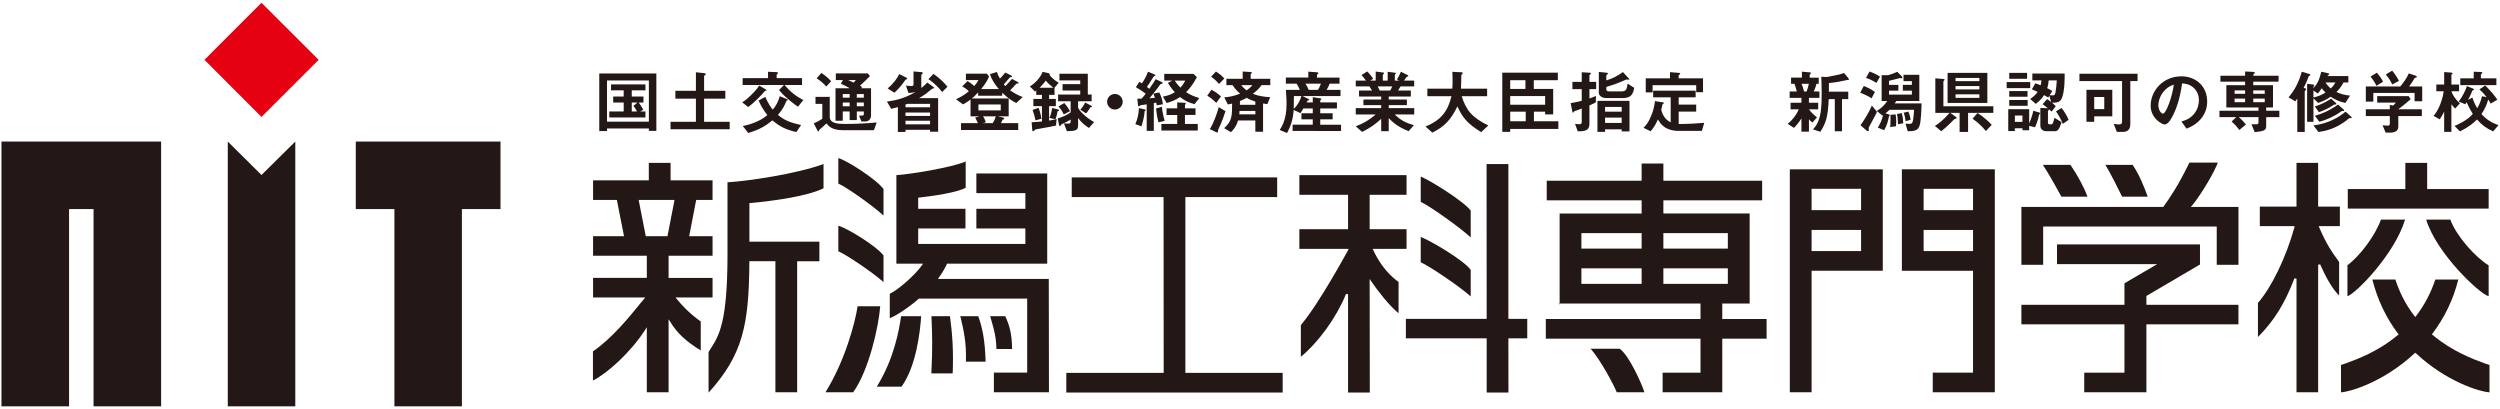 <?xml version="1.0" encoding="utf-8"?>
<!-- Generator: Adobe Illustrator 26.3.1, SVG Export Plug-In . SVG Version: 6.00 Build 0)  -->
<svg version="1.1" xmlns="http://www.w3.org/2000/svg" xmlns:xlink="http://www.w3.org/1999/xlink" x="0px" y="0px"
	 viewBox="0 0 220 36" style="enable-background:new 0 0 220 36;" xml:space="preserve">
<style type="text/css">
	.st0{fill:#231815;}
	.st1{fill:#E50012;}
</style>
<path class="st0" d="M66.038,21.265h-0.09V21.18v-3.212v-0.097h0.078c2.141-0.206,4.984-0.592,6.445-1.299v-2.136
	c-2.411,0.877-6.684,1.504-8.452,1.606v6.407c0,5.899-0.757,7.092-1.432,8.159c-0.077,0.121-0.165,0.242-0.232,0.375v3.571
	c3.003-3.32,3.554-5.934,3.589-11.478v-0.088h0.087h2.115h0.089v0.088V34.52h1.915V23.077v-0.088h0.087h1.869v-1.724H66.038z"/>
<path class="st0" d="M62.338,30.998c0,0,0.002-0.009,0.018-0.014v-0.031L62.338,30.998z"/>
<polygon class="st0" points="104.396,32.811 104.313,32.811 104.313,32.726 104.313,17.424 104.313,17.342 104.396,17.342 
	112.391,17.342 112.391,15.61 94.313,15.61 94.313,17.342 102.313,17.342 102.395,17.342 102.395,17.424 102.404,32.726 
	102.404,32.811 102.319,32.811 93.835,32.811 93.835,34.542 112.875,34.542 112.875,32.811 "/>
<polygon class="st0" points="132.821,28.061 132.738,28.061 132.738,27.97 132.738,14.44 130.819,14.44 130.827,27.97 
	130.827,28.061 130.744,28.061 123.717,28.061 123.717,29.775 130.744,29.775 130.827,29.775 130.827,29.871 130.827,34.542 
	132.743,34.542 132.738,29.871 132.738,29.775 132.821,29.775 134.399,29.775 134.399,28.061 "/>
<path class="st0" d="M75.47,26.95c-0.224,1.474-1.113,4.809-2.83,7.571h2.44c1.384-1.928,2.25-5.808,2.379-7.571H75.47z"/>
<path class="st0" d="M75.049,34.555l0.076-0.034H75.08C75.075,34.535,75.062,34.542,75.049,34.555z"/>
<path class="st0" d="M79.299,27.828c-0.191,1.241-0.606,3.718-2.14,6.196h2.177c1.306-1.815,1.639-4.871,1.726-6.196H79.299z"/>
<path class="st0" d="M83.598,27.828h-1.63c0.073,1.692,0.103,2.781-0.009,5.033h1.878C83.917,30.768,83.799,29.325,83.598,27.828z"
	/>
<path class="st0" d="M84.497,27.828l0.04,0.107c0.241,1.059,0.523,2.148,0.464,3.893h1.734c-0.058-1.963-0.293-3.008-0.648-4H84.497
	z"/>
<path class="st0" d="M87.683,30.712h1.384c-0.022-1.371-0.238-2.091-0.602-2.884h-1.329c0.034,0.144,0.076,0.29,0.128,0.45
	C87.461,28.945,87.672,29.693,87.683,30.712z"/>
<path class="st0" d="M77.749,18.968v-2.332c-0.653-0.891-3.307-2.56-3.976-2.725v2.245C74.49,16.461,76.813,18.109,77.749,18.968z"
	/>
<path class="st0" d="M77.749,24.827v-2.344c-0.637-0.858-3.294-2.461-3.976-2.615v2.243C74.49,22.417,76.813,23.981,77.749,24.827z"
	/>
<path class="st0" d="M129.422,20.892v-2.363c-0.623-0.83-3.657-2.714-4.398-2.989v2.229
	C125.757,18.081,128.451,19.997,129.422,20.892z"/>
<path class="st0" d="M129.422,26.087v-2.345c-0.652-0.877-3.576-2.585-4.398-2.889v2.225
	C125.754,23.393,128.451,25.209,129.422,26.087z"/>
<path class="st0" d="M142.538,30.691h-2.56c0.855,0.963,2.038,3.169,2.295,3.829h2.438C144.463,33.75,143.383,31.308,142.538,30.691
	z"/>
<path class="st0" d="M183.695,17.304c-0.297-0.815-0.817-1.798-1.494-2.793h-2.423c0.396,0.576,1.439,2.43,1.626,2.793H183.695z"/>
<path class="st0" d="M188.999,17.304c-0.348-0.956-0.746-1.934-1.323-2.793h-2.401c0.372,0.576,1.297,2.43,1.47,2.793H188.999z"/>
<path class="st0" d="M59.567,26.327l-0.115-0.149h0.188h3.066v-1.723h-3.781h-0.089v-0.092v-1.761v-0.095h0.089h3.781v-1.722h-1.954
	H60.64l0.028-0.103l0.583-3.016l0.021-0.072h0.065h1.368v-1.726h-3.598h-0.096v-0.091v-1.443h-1.916v1.443v0.091h-0.078h-4.827
	v1.726h2.022h0.073l0.013,0.072l0.596,3.016l0.021,0.103H54.81h-2.62v1.722h4.65h0.08v0.095v1.761v0.092h-0.08h-4.65v1.723h4.403
	h0.183l-0.113,0.149l-0.246,0.29c-1.028,1.265-2.571,3.175-4.237,4.301v2.571c1.277-0.648,3.282-2.446,4.58-4.437l0.16-0.262v0.314
	v5.418h1.916v-6.119v-0.307l0.171,0.26c0.56,0.937,1.37,1.697,2.659,2.482v-2.545C60.555,27.488,60.003,26.848,59.567,26.327z
	 M58.751,20.721l-0.022,0.064h-0.068h-1.765h-0.068l-0.012-0.064l-0.593-3.02l-0.02-0.107h0.106h2.937h0.106l-0.014,0.107
	L58.751,20.721z"/>
<path class="st0" d="M120.858,22.039l-0.061-0.138h0.135h2.844v-1.729h-3.143h-0.103v-0.087v-2.858v-0.084h0.096h3.15v-1.732h-9.432
	v1.732h4.187h0.098v0.084v2.858v0.087h-0.098h-4.187v1.729h4.187h0.147l-0.06,0.138c-0.027,0.036-2.49,4.615-4.144,6.57v2.791
	c1.586-1.322,3.137-3.466,3.98-5.539l0.175,0.031v8.649h1.914l-0.013-9.696V24.55l0.168,0.243c0.504,0.751,1.557,2.115,2.376,2.772
	v-2.749C121.888,23.952,121.263,22.877,120.858,22.039z"/>
<path class="st0" d="M167.365,14.899v8.928h6.18h0.082v0.087v8.784v0.094h-0.082h-3.463v1.729h5.462V14.899H167.365z
	 M173.628,20.321v1.691v0.082h-0.082h-4.168h-0.099v-0.082v-1.691v-0.085h0.099h4.168h0.082V20.321z M173.628,18.407v0.087h-0.082
	h-4.168h-0.099v-0.087v-1.686v-0.104h0.099h4.168h0.082v0.104V18.407z"/>
<polygon class="st0" points="219.001,18.356 219.001,16.636 213.677,16.636 213.591,16.636 213.591,16.548 213.591,14.334 
	211.67,14.334 211.67,16.548 211.67,16.636 211.583,16.636 206.604,16.636 206.604,18.356 "/>
<path class="st0" d="M157.504,14.899V34.52h1.916V23.914v-0.087h0.093c0,0,5.412,0,6.171,0v-8.928
	C164.848,14.899,158.332,14.899,157.504,14.899z M163.775,20.321v1.691v0.082h-0.096h-4.166h-0.093v-0.082v-1.691v-0.085h0.093
	h4.166h0.096V20.321z M163.775,18.407v0.087h-0.096h-4.166h-0.093v-0.087v-1.686v-0.104h0.093h4.166h0.096v0.104V18.407z"/>
<path class="st0" d="M192.985,18.212h-0.194l0.125-0.141c0.858-1.058,1.946-2.93,2.254-3.764h-2.501
	c-0.992,2.039-1.741,3.134-2.28,3.872l-0.027,0.033h-0.045h-12.434V23.3h1.916v-3.272v-0.09h0.094h15.088h0.091v0.09V23.3h1.913
	v-5.088H192.985z"/>
<path class="st0" d="M151.639,28.072h-0.079v-0.089v-1.181v-0.091h0.079h2.331v-7.923h-7.498h-0.095v-0.09v-0.983v-0.084h0.095
	h8.597v-1.725h-8.597h-0.095v-0.092V14.39h-1.914v1.425v0.092h-0.082h-8.269v1.725h8.269h0.082v0.084v0.983v0.09h-0.082h-7.134
	v7.923h12.304h0.094v0.091v1.181v0.089h-0.094h-13.519v1.732h13.519h0.094v0.085v2.808v0.094h-0.094h-3.24v1.729h5.249V29.89v-0.085
	h0.079h3.822v-1.732H151.639z M144.463,23.709v1.183v0.089h-0.082h-5.127h-0.091v-0.089v-1.183v-0.093h0.091h5.127h0.082V23.709z
	 M144.463,20.6v1.187v0.091h-0.082h-5.127h-0.091v-0.091V20.6v-0.084h0.091h5.127h0.082V20.6z M146.377,21.787V20.6v-0.084h0.095
	h5.493h0.085V20.6v1.187v0.091h-0.085h-5.493h-0.095V21.787z M146.472,24.981h-0.095v-0.089v-1.183v-0.093h0.095h5.493h0.085v0.093
	v1.183v0.089h-0.085H146.472z"/>
<polygon class="st0" points="137.247,26.802 137.247,26.711 137.159,26.711 "/>
<path class="st0" d="M82.711,24.545h-0.172l0.099-0.149c0.282-0.387,0.507-0.773,0.684-1.155l0.017-0.039h0.064h8.752v-7.936H85.92
	v1.727h4.233h0.079v0.095v1.189v0.096h-0.079H85.92v1.733h4.233h0.079v0.084v1.192v0.083h-0.079h-9.267h-0.085v-0.083V20.19v-0.084
	h0.085h4.075v-1.733h-4.075h-0.085v-0.096v-0.8v-0.085l0.071-0.006c1.2-0.13,3.305-0.431,4.109-0.862V14.21
	c-1.223,0.537-4.966,1.138-6.099,1.202v7.79h2.179h0.167l-0.091,0.134c-0.676,0.969-2.27,2.286-2.837,2.51v2.156
	c0.461-0.174,1.525-0.823,2.555-1.715l0.028-0.008h0.038h9.389h0.083v0.079v6.339v0.094H90.31h-2.848v1.729h4.846l-0.015-9.975
	H82.711z"/>
<polygon class="st0" points="188.972,26.824 188.883,26.824 188.883,26.73 188.883,26.104 188.883,26.047 188.916,26.025 
	193.598,23.275 193.598,21.507 181.017,21.507 181.017,23.242 189.51,23.242 189.837,23.242 189.551,23.408 186.951,24.932 
	186.951,26.73 186.951,26.824 186.875,26.824 177.882,26.824 177.882,28.544 186.875,28.544 186.951,28.544 186.951,28.634 
	186.951,32.698 186.951,32.792 186.875,32.792 183.413,32.792 183.413,34.52 188.883,34.52 188.883,28.634 188.883,28.544 
	188.972,28.544 196.983,28.544 196.983,26.824 "/>
<path class="st0" d="M211.645,19.327h-2.121c-0.495,1.373-1.82,3.18-2.95,4.012v2.73C207.341,25.824,210.738,22.344,211.645,19.327z
	"/>
<path class="st0" d="M218.663,31.98c-0.997-0.367-2.852-1.041-4.59-2.502l-0.068-0.054l0.051-0.067
	c1.075-1.423,1.838-3.011,2.274-4.759h-2.023c-0.393,1.184-0.966,2.268-1.69,3.206l-0.074,0.097l-0.071-0.097
	c-0.737-0.938-1.294-2.023-1.681-3.206h-2.024c0.44,1.748,1.19,3.336,2.254,4.759l0.067,0.067l-0.071,0.054
	c-1.734,1.46-3.597,2.134-4.602,2.502c-0.161,0.052-0.287,0.094-0.407,0.14v2.405c0.861-0.055,3.785-0.93,6.476-3.434l0.057-0.05
	l0.065,0.05c2.681,2.504,5.6,3.379,6.469,3.434V32.12C218.968,32.074,218.827,32.032,218.663,31.98z"/>
<path class="st0" d="M215.629,19.327h-2.126c0.902,2.949,4.663,6.516,5.498,6.742v-2.716C217.829,22.64,216.15,20.76,215.629,19.327
	z"/>
<path class="st0" d="M205.695,22.841c-0.462-0.63-0.937-1.285-1.597-2.813l-0.043-0.128h0.121h1.732v-1.721h-1.815h-0.097v-0.09
	v-3.755h-1.904v3.755v0.09h-0.092h-3.135v1.721h2.941h0.116l-0.019,0.124c-0.727,2.635-2.02,5.283-3.204,6.631v3.002
	c1.427-1.433,2.362-2.945,3.21-5.162l0.184,0.029v9.997h1.904V23.295l0.176-0.032c0.427,0.989,1.075,2.191,1.67,2.739v-2.947
	L205.695,22.841z"/>
<path class="st0" d="M57.1,11.518v-0.214h-3.684v0.232h-0.68V6.464h5.023v5.054H57.1z M57.1,7.082h-3.684v3.622H57.1V7.082z
	 M53.617,10.337V9.811h1.268V9.022h-0.924V8.495h0.924V7.951h-1.113V7.425h3.027v0.526h-1.205v0.544h1.029v0.526h-0.416
	c0.121,0.165,0.281,0.392,0.396,0.643l-0.275,0.146h0.471v0.526H53.617z M55.594,9.022v0.789h0.465
	c-0.092-0.189-0.195-0.343-0.318-0.495l0.355-0.294H55.594z"/>
<path class="st0" d="M59.006,11.377v-0.66h2.234V8.685h-1.807V7.993h1.807V6.359l0.715,0.08c0.092,0.012,0.152,0.036,0.152,0.098
	c0,0.024-0.006,0.043-0.066,0.08c-0.049,0.03-0.08,0.049-0.08,0.073v1.303h1.867v0.691h-1.867v2.032h2.252v0.66H59.006z"/>
<path class="st0" d="M67.367,7.987c-0.031,0-0.037,0-0.049,0.013c-0.355,0.428-0.979,1.059-1.475,1.419l-0.527-0.41
	c0.203-0.134,0.338-0.22,0.723-0.587c0.514-0.496,0.625-0.667,0.766-0.894l0.562,0.331c0.066,0.036,0.092,0.066,0.092,0.085
	C67.459,7.987,67.416,7.987,67.367,7.987z M70.23,9.389c-0.178-0.11-0.293-0.178-0.686-0.508c-0.631-0.526-0.777-0.704-0.984-0.961
	l0.428-0.44h-3.635V6.874h2.234V6.317l0.74,0.03c0.037,0,0.141,0.012,0.141,0.079c0,0.031-0.043,0.062-0.055,0.074
	C68.4,6.507,68.346,6.55,68.346,6.586v0.288h2.234V7.48h-1.537c0.479,0.581,0.998,0.985,1.646,1.321L70.23,9.389z M70.078,11.622
	c-0.998-0.232-1.5-0.521-2.105-1.028c-0.643,0.521-1.193,0.832-2.129,1.107l-0.479-0.611c0.338-0.073,0.705-0.147,1.268-0.404
	c0.525-0.238,0.697-0.397,0.893-0.562c-0.342-0.435-0.537-0.759-0.77-1.279l0.586-0.318c0.301,0.655,0.502,0.925,0.656,1.12
	c0.359-0.397,0.525-0.838,0.623-1.181l0.611,0.251c0.057,0.024,0.105,0.049,0.105,0.079s-0.025,0.037-0.057,0.037
	c-0.055,0.012-0.061,0.012-0.092,0.092c-0.127,0.306-0.268,0.648-0.727,1.187c0.525,0.429,0.979,0.661,2.037,0.888L70.078,11.622z"
	/>
<path class="st0" d="M76.904,11.457h-2.73c-0.953,0-1.254-0.355-1.449-0.6c-0.201,0.214-0.33,0.317-0.617,0.557
	c-0.037,0.079-0.062,0.159-0.092,0.159c-0.037,0-0.057-0.043-0.074-0.073l-0.33-0.643c0.232-0.099,0.531-0.257,0.752-0.404V9.138
	h-0.6V8.525h1.254v1.769c0,0.612,0.875,0.612,1.365,0.612c0.924,0,1.848-0.043,2.766-0.129L76.904,11.457z M72.713,7.614
	c-0.166-0.184-0.453-0.478-0.846-0.722l0.41-0.472c0.318,0.202,0.582,0.416,0.863,0.729L72.713,7.614z M76.133,10.691h-0.324
	l-0.215-0.52c0.379,0.006,0.422,0.006,0.422-0.146V9.811h-0.617v0.753h-0.631V9.811h-0.605v0.814h-0.637V7.768h1.256
	c-0.258-0.147-0.516-0.282-0.783-0.404l0.176-0.318h-0.623V6.458h2.814l0.189,0.238c-0.141,0.146-0.398,0.41-0.881,0.851
	c0.031,0.012,0.166,0.086,0.195,0.104l-0.086,0.117h0.869v2.41C76.652,10.429,76.475,10.691,76.133,10.691z M74.768,8.275h-0.605
	v0.317h0.605V8.275z M74.768,9.022h-0.605v0.33h0.605V9.022z M74.633,7.045c0.08,0.031,0.416,0.189,0.49,0.221
	c0.098-0.098,0.158-0.178,0.189-0.221H74.633z M76.016,8.275h-0.617v0.317h0.617V8.275z M76.016,9.022h-0.617v0.33h0.617V9.022z"/>
<path class="st0" d="M81.846,11.592V11.42h-2.16v0.189h-0.674V9.426c-0.146,0.042-0.305,0.085-0.588,0.152l-0.373-0.636
	C79,8.808,79.674,8.606,80.555,8.104c-0.209,0.049-0.41,0.073-0.613,0.08l-0.219-0.655c0.164,0.024,0.336,0.043,0.508,0.043
	c0.146,0,0.158-0.104,0.158-0.159V6.286l0.703,0.062c0.068,0.006,0.117,0.03,0.117,0.079c0,0.043-0.037,0.067-0.061,0.086
	c-0.043,0.03-0.074,0.049-0.074,0.092v1.145c0.287-0.227,0.422-0.373,0.525-0.49l0.551,0.398c0.025,0.019,0.049,0.049,0.049,0.079
	c0,0.037-0.049,0.043-0.066,0.049c-0.086,0.013-0.092,0.013-0.158,0.067c-0.338,0.281-0.551,0.465-1.096,0.783h1.676v2.956H81.846z
	 M79.783,6.978c-0.08,0.019-0.092,0.019-0.129,0.08c-0.361,0.538-0.709,0.881-0.947,1.102l-0.594-0.38
	c0.557-0.465,0.838-0.905,1.027-1.261l0.617,0.312c0.025,0.012,0.08,0.049,0.08,0.086C79.838,6.959,79.801,6.978,79.783,6.978z
	 M81.846,9.138h-2.02c-0.031,0.019-0.123,0.049-0.141,0.062v0.238h2.16V9.138z M81.846,9.902h-2.16v0.3h2.16V9.902z M81.846,10.625
	h-2.16v0.317h2.16V10.625z M82.91,8.098c-0.258-0.33-0.686-0.802-1.211-1.132l0.445-0.465c0.471,0.324,0.869,0.691,1.236,1.132
	L82.91,8.098z"/>
<path class="st0" d="M89.43,9.065c-0.238-0.116-0.637-0.33-1.236-0.905v0.263h-2.117V8.134c-0.275,0.294-0.379,0.386-0.557,0.533
	h3.244v1.572h-0.955l0.471,0.11c0.031,0.006,0.092,0.018,0.092,0.085c0,0.062-0.066,0.074-0.141,0.092
	c-0.049,0.11-0.092,0.208-0.146,0.312h1.518v0.6h-5.035v-0.6h1.486c-0.104-0.245-0.184-0.386-0.238-0.489l0.367-0.11h-0.777v-1.48
	c-0.117,0.092-0.301,0.232-0.654,0.428l-0.625-0.452c0.342-0.159,0.717-0.361,1.133-0.704c-0.209-0.202-0.375-0.313-0.582-0.435
	l0.465-0.465c0.25,0.146,0.416,0.281,0.588,0.44c0.189-0.214,0.27-0.33,0.373-0.526H85V6.482h1.836l0.201,0.244
	c-0.098,0.239-0.244,0.563-0.697,1.114H87.9c-0.342-0.404-0.611-0.79-0.789-1.31l0.617-0.196c0.068,0.202,0.129,0.35,0.264,0.582
	c0.141-0.135,0.244-0.245,0.471-0.532l0.479,0.238c0.049,0.024,0.121,0.067,0.121,0.116c0,0.036-0.023,0.043-0.049,0.043
	c-0.018,0.006-0.123,0.019-0.141,0.024c-0.08,0.092-0.453,0.526-0.539,0.624c0.049,0.062,0.08,0.098,0.129,0.146
	c0.152-0.141,0.312-0.293,0.588-0.63l0.465,0.245c0.104,0.055,0.129,0.079,0.129,0.109c0,0.049-0.049,0.049-0.08,0.049
	c-0.104,0.007-0.115,0.007-0.172,0.067c-0.158,0.184-0.33,0.361-0.502,0.533C89.357,8.269,89.668,8.416,90,8.538L89.43,9.065z
	 M88.066,9.192h-1.965v0.521h1.965V9.192z M86.512,10.239c0.08,0.116,0.158,0.263,0.244,0.526l-0.293,0.073h0.898
	c0.117-0.184,0.189-0.343,0.275-0.6H86.512z"/>
<path class="st0" d="M92.799,7.718v0.631H92.32v0.36h0.594V9.34H92.32v1.272c0.422-0.067,0.551-0.104,0.662-0.135l-0.051,0.569
	c-0.201,0.049-0.514,0.116-1.363,0.263c-0.061,0.013-0.436,0.074-0.459,0.086c-0.037,0.013-0.152,0.165-0.195,0.165
	c-0.068,0-0.074-0.11-0.08-0.165l-0.049-0.637c0.299-0.012,0.611-0.042,0.906-0.067V9.34h-0.754V8.709h0.754v-0.36h-0.502V7.951
	C91.146,8,91.133,8.018,91.084,8.061l-0.459-0.452c0.479-0.3,0.912-0.753,1.127-1.285l0.52,0.116
	c0.031,0.006,0.111,0.049,0.111,0.11c0,0.018-0.008,0.03-0.025,0.049c0.172,0.214,0.373,0.422,0.809,0.686L92.799,7.718z
	 M91.127,10.594c-0.086-0.385-0.158-0.643-0.262-0.918l0.525-0.189c0.146,0.355,0.209,0.643,0.25,0.961L91.127,10.594z
	 M92.027,7.094c-0.238,0.331-0.416,0.502-0.539,0.624h1.199C92.363,7.461,92.191,7.296,92.027,7.094z M93.061,9.792
	c-0.066,0.41-0.141,0.594-0.184,0.704l-0.531-0.122c0.098-0.215,0.184-0.435,0.238-0.869l0.482,0.116
	c0.135,0.03,0.135,0.092,0.135,0.098C93.201,9.762,93.115,9.78,93.061,9.792z M95.832,11.261c-0.311-0.195-0.654-0.446-0.959-0.881
	v0.643c0,0.459-0.215,0.508-0.986,0.52l-0.262-0.691c0.078,0.007,0.219,0.024,0.396,0.024c0.117,0,0.195-0.024,0.195-0.171v-0.184
	c-0.189,0.11-0.428,0.251-0.648,0.343c-0.178,0.079-0.184,0.092-0.213,0.146c-0.025,0.049-0.043,0.092-0.074,0.092
	c-0.066,0-0.092-0.122-0.098-0.152l-0.104-0.526c0.422-0.129,0.818-0.294,1.137-0.539V8.911h-1.102V8.317h1.947V7.969h-1.555V7.406
	h1.555v-0.33h-1.83V6.488h2.496v1.829h0.336v0.594h-1.191v0.575c0.152,0.312,0.691,0.856,1.406,1.255L95.832,11.261z M93.611,10.067
	c-0.164-0.336-0.299-0.514-0.459-0.703l0.502-0.3c0.287,0.33,0.404,0.532,0.502,0.722L93.611,10.067z M95.949,9.443
	c-0.043,0.086-0.195,0.337-0.373,0.539l-0.508-0.331c0.152-0.165,0.256-0.3,0.428-0.63l0.508,0.27
	C96.09,9.334,96.09,9.37,96.09,9.389C96.09,9.432,96.016,9.438,95.949,9.443z"/>
<path class="st0" d="M98.111,9.64c-0.379,0-0.686-0.306-0.686-0.686c0-0.379,0.312-0.686,0.686-0.686s0.686,0.307,0.686,0.686
	C98.797,9.334,98.49,9.64,98.111,9.64z"/>
<path class="st0" d="M100.732,9.774c-0.037,0.465-0.141,0.917-0.293,1.346l-0.527-0.195c0.209-0.502,0.295-0.937,0.312-1.414
	l0.508,0.116c0.014,0,0.098,0.019,0.098,0.062C100.83,9.719,100.801,9.737,100.732,9.774z M101.797,9.267
	c-0.012-0.086-0.023-0.153-0.049-0.239c-0.086,0.024-0.121,0.031-0.213,0.043v2.447h-0.625V9.181
	c-0.141,0.024-0.379,0.062-0.416,0.062c-0.129,0.012-0.141,0.012-0.172,0.042c-0.061,0.062-0.072,0.067-0.109,0.067
	c-0.031,0-0.061-0.024-0.066-0.061l-0.062-0.606c0.068,0,0.221,0,0.379-0.006c0.129-0.135,0.275-0.324,0.355-0.435
	c-0.275-0.208-0.531-0.385-0.863-0.575l0.312-0.471c0.074,0.043,0.129,0.073,0.221,0.135c0.25-0.361,0.385-0.637,0.533-1.022
	l0.605,0.251c0.029,0.013,0.049,0.043,0.049,0.062c0,0.024-0.025,0.043-0.037,0.049c-0.092,0.03-0.104,0.037-0.166,0.135
	c-0.25,0.41-0.385,0.618-0.543,0.838c0.092,0.073,0.133,0.11,0.207,0.172c0.373-0.521,0.459-0.674,0.562-0.851l0.557,0.263
	c0.031,0.013,0.057,0.037,0.057,0.067c0,0.055-0.062,0.073-0.111,0.08c-0.061,0.012-0.098,0.024-0.299,0.324
	c-0.057,0.085-0.508,0.66-0.748,0.948c0.289-0.024,0.375-0.037,0.479-0.043c-0.062-0.189-0.104-0.294-0.135-0.367l0.514-0.104
	c0.129,0.251,0.264,0.558,0.324,1.041L101.797,9.267z M101.951,10.766c-0.111-0.386-0.172-0.734-0.221-1.218l0.514-0.153
	c0.061,0.588,0.184,1.028,0.244,1.236L101.951,10.766z M102.201,11.487v-0.581h1.395v-0.789h-0.941V9.535h0.941V9.009l0.686,0.037
	c0.037,0,0.068,0.019,0.068,0.055c0,0.031-0.02,0.056-0.037,0.074c-0.012,0.012-0.037,0.042-0.037,0.116v0.244h0.93v0.582h-0.93
	v0.789h1.127v0.581H102.201z M105.121,9.162c-0.459-0.116-0.803-0.257-1.279-0.618c-0.41,0.264-0.705,0.386-1.176,0.521l-0.33-0.563
	c0.41-0.079,0.68-0.165,1.047-0.385c-0.189-0.208-0.355-0.41-0.611-0.826l0.391-0.196h-0.709V6.501h2.576l0.299,0.287
	c-0.398,0.729-0.654,1.021-0.955,1.321c0.393,0.251,0.674,0.367,1.164,0.521L105.121,9.162z M103.371,7.094
	c0.195,0.288,0.324,0.435,0.508,0.618c0.146-0.165,0.256-0.306,0.422-0.618H103.371z"/>
<path class="st0" d="M107.027,9.052c-0.154-0.159-0.355-0.36-0.789-0.636l0.373-0.521c0.471,0.251,0.697,0.465,0.832,0.6
	L107.027,9.052z M107.283,11.231c-0.037,0.086-0.104,0.238-0.104,0.263c0,0.013,0.006,0.08,0.006,0.092
	c0,0.049-0.023,0.073-0.061,0.073c-0.043,0-0.111-0.036-0.135-0.042l-0.52-0.258c0.359-0.593,0.586-1.26,0.783-1.927l0.592,0.349
	C107.742,10.11,107.559,10.643,107.283,11.231z M107.271,7.388c-0.324-0.379-0.533-0.526-0.697-0.637l0.428-0.458
	c0.301,0.189,0.502,0.36,0.74,0.617L107.271,7.388z M111.021,7.492c-0.256,0.342-0.5,0.557-0.775,0.765
	c0.482,0.184,0.984,0.269,1.529,0.294l-0.246,0.611c-0.213-0.024-0.311-0.043-0.379-0.055v2.484h-0.68v-0.991h-1.516
	c-0.148,0.489-0.361,0.771-0.631,1.033l-0.594-0.354c0.697-0.618,0.697-1.113,0.697-2.166c-0.184,0.049-0.25,0.062-0.379,0.073
	l-0.312-0.618c0.471-0.036,0.869-0.116,1.402-0.33c-0.184-0.146-0.381-0.318-0.674-0.746h-0.539V6.935h1.432V6.293l0.656,0.042
	c0.109,0.007,0.152,0.024,0.152,0.062c0,0.024-0.02,0.043-0.037,0.062c-0.061,0.061-0.066,0.067-0.066,0.092v0.385h1.725v0.558
	H111.021z M110.471,9.762h-1.389c-0.006,0.104-0.012,0.208-0.023,0.3h1.412V9.762z M110.471,8.942
	c-0.359-0.117-0.557-0.208-0.77-0.331c-0.141,0.08-0.275,0.159-0.588,0.281v0.331h1.357V8.942z M109.23,7.492
	c0.109,0.146,0.207,0.257,0.465,0.459c0.232-0.153,0.373-0.275,0.508-0.459H109.23z"/>
<path class="st0" d="M113.748,11.524v-0.551h1.775v-0.472h-0.998V9.97h0.998V9.542h-0.826c-0.074,0.128-0.152,0.263-0.258,0.416
	l-0.592-0.282c-0.08,0.985-0.318,1.518-0.588,2.032l-0.643-0.27c0.221-0.354,0.6-0.979,0.6-2.276c0-0.104,0-0.569-0.055-1.254h1.223
	c-0.092-0.221-0.172-0.374-0.281-0.545h-0.947V6.825h1.975V6.305l0.748,0.055c0.029,0,0.146,0.013,0.146,0.08
	c0,0.03-0.037,0.055-0.055,0.067c-0.02,0.012-0.074,0.055-0.074,0.104v0.215h1.982v0.538h-0.869
	c-0.086,0.227-0.164,0.379-0.27,0.545h1.225v0.544h-3.342l0.484,0.239c0.08,0.043,0.104,0.067,0.104,0.092
	c0,0.012,0,0.024-0.006,0.024c-0.012,0.018-0.104,0.03-0.123,0.036c-0.018,0.007-0.029,0.024-0.098,0.165h0.539V8.551l0.623,0.098
	c0.062,0.012,0.143,0.024,0.143,0.073c0,0.024-0.031,0.043-0.051,0.055c-0.012,0.007-0.055,0.037-0.055,0.067v0.165h1.469v0.533
	h-1.469V9.97h1.09v0.532h-1.09v0.472h1.83v0.551H113.748z M113.865,8.452c-0.006,0.631-0.012,0.875-0.018,1.126
	c0.324-0.275,0.574-0.753,0.678-1.126H113.865z M114.881,7.363c0.109,0.171,0.201,0.33,0.287,0.545h0.814
	c0.049-0.08,0.146-0.239,0.264-0.545H114.881z"/>
<path class="st0" d="M122.734,10.074c0.545,0.526,1.004,0.746,1.688,0.942l-0.465,0.532c-1.033-0.423-1.469-0.863-1.75-1.157v1.157
	h-0.66v-1.09c-0.459,0.416-0.936,0.796-1.684,1.15l-0.557-0.495c0.656-0.251,1.09-0.478,1.756-1.04h-1.756V9.518h2.24V9.254h-1.566
	V8.759h1.566V8.495h-1.951V7.969h1.143c-0.152-0.251-0.17-0.281-0.232-0.367h-1.199V7.094h0.9c-0.117-0.171-0.258-0.343-0.398-0.489
	l0.508-0.318c0.146,0.147,0.33,0.349,0.521,0.648l-0.258,0.159h0.482V6.293l0.68,0.092c0.02,0,0.055,0.024,0.055,0.055
	c0,0.036-0.029,0.062-0.049,0.079c-0.029,0.024-0.061,0.056-0.061,0.099v0.477h0.428V6.317l0.662,0.085
	c0.029,0.007,0.066,0.019,0.066,0.056c0,0.024-0.018,0.043-0.049,0.061c-0.018,0.013-0.049,0.037-0.049,0.067v0.508h0.385
	L122.93,6.99c0.184-0.288,0.287-0.532,0.35-0.68l0.611,0.307c0.018,0.006,0.043,0.024,0.043,0.049s-0.025,0.049-0.037,0.055
	c-0.018,0.006-0.104,0.037-0.123,0.055c-0.012,0.013-0.184,0.27-0.219,0.318h0.893v0.508h-1.199
	c-0.08,0.147-0.141,0.245-0.221,0.367h1.127v0.526h-1.947v0.264h1.598v0.495h-1.598v0.264h2.246v0.557H122.734z M121.234,7.602
	c0.08,0.153,0.086,0.172,0.189,0.367h0.912c0.074-0.116,0.135-0.257,0.184-0.367H121.234z"/>
<path class="st0" d="M130.344,11.628c-1.23-0.753-1.664-1.31-2.094-2.27c-0.568,1.192-1.145,1.792-2.209,2.312l-0.6-0.538
	c1.414-0.569,1.977-1.383,2.289-2.668h-2.123V7.804h2.197c0.023-0.27,0.023-0.581,0.023-0.673c0-0.355-0.012-0.618-0.023-0.813
	l0.812,0.042c0.043,0,0.105,0.007,0.105,0.074c0,0.049-0.062,0.104-0.117,0.152c-0.012,0.129-0.012,0.049-0.012,0.355
	c0,0.055-0.014,0.575-0.025,0.862h2.301v0.661h-2.238c0.373,1.175,0.85,1.854,2.342,2.576L130.344,11.628z"/>
<path class="st0" d="M132.898,11.347v0.257h-0.697V6.397h4.889v0.661h-2.117v0.771h1.707v2.239h-0.709V9.829h-0.986v0.845h2.148
	v0.673H132.898z M134.238,7.058h-1.34v0.771h1.34V7.058z M135.971,8.452h-3.072v0.765h3.072V8.452z M134.264,9.829h-1.365v0.845
	h1.365V9.829z"/>
<path class="st0" d="M139.871,7.841v0.826c0.232-0.08,0.342-0.129,0.574-0.227l-0.012,0.568c-0.123,0.067-0.238,0.129-0.562,0.27
	v1.634c0,0.612-0.465,0.643-1.029,0.648l-0.238-0.66c0.203,0.03,0.35,0.03,0.379,0.03c0.16,0,0.209-0.049,0.209-0.214V9.554
	c-0.152,0.055-0.385,0.141-0.436,0.159c-0.176,0.055-0.225,0.073-0.262,0.129c-0.031,0.049-0.049,0.073-0.068,0.073
	c-0.023,0-0.049-0.019-0.049-0.037l-0.158-0.802c0.342-0.055,0.594-0.104,0.973-0.208V7.841h-0.82V7.204h0.82V6.359l0.734,0.043
	c0.043,0,0.072,0.019,0.072,0.049c0,0.031-0.018,0.056-0.035,0.067c-0.08,0.074-0.092,0.086-0.092,0.129v0.557h0.592v0.637H139.871z
	 M142.709,11.566v-0.183h-1.463v0.22h-0.672V8.875h2.82v2.691H142.709z M142.82,8.63h-1.475c-0.367,0-0.648-0.214-0.648-0.446V6.329
	l0.721,0.073c0.037,0.007,0.086,0.019,0.086,0.062c0,0.03-0.031,0.049-0.061,0.073c-0.031,0.019-0.086,0.049-0.086,0.11v0.429
	c0.551-0.159,0.979-0.398,1.463-0.734l0.525,0.575c0.025,0.024,0.031,0.042,0.031,0.067c0,0.03-0.049,0.03-0.062,0.03
	c-0.018,0-0.127-0.019-0.152-0.019c-0.043,0-0.061,0.006-0.098,0.024c-0.434,0.196-0.961,0.41-1.707,0.63v0.227
	c0,0.147,0.158,0.165,0.27,0.165h1.088c0.387,0,0.441-0.183,0.516-0.685l0.58,0.373C143.719,8.238,143.566,8.63,142.82,8.63z
	 M142.709,9.413h-1.463v0.416h1.463V9.413z M142.709,10.35h-1.463v0.471h1.463V10.35z"/>
<path class="st0" d="M149.768,11.518h-2.123c-0.336,0-0.746-0.092-1.027-0.251c-0.404-0.22-0.594-0.55-0.717-0.758
	c-0.238,0.525-0.41,0.765-0.643,1.04l-0.629-0.3c0.219-0.227,0.41-0.429,0.654-1.004c0.25-0.581,0.307-0.997,0.355-1.346
	l0.703,0.109c0.023,0.007,0.08,0.025,0.08,0.062c0,0.037-0.062,0.062-0.123,0.116c-0.025,0.086-0.068,0.312-0.109,0.483
	c0.184,0.697,0.531,0.937,0.832,1.102V8.563h-1.543V7.976h3.738v0.587h-1.492v0.643h1.541v0.612h-1.541v1.095
	c0.93-0.006,1.627-0.049,2.246-0.104L149.768,11.518z M149.266,8.116V7.498h-3.836v0.636h-0.605V6.893h2.135V6.348l0.809,0.067
	c0.023,0,0.092,0.019,0.092,0.079c0,0.037-0.08,0.073-0.141,0.123v0.275h2.146v1.224H149.266z"/>
<path class="st0" d="M159.186,8.611V9.04H160v0.581h-0.814c0.221,0.306,0.527,0.569,0.705,0.71l-0.393,0.452
	c-0.152-0.104-0.238-0.189-0.312-0.287v1.089h-0.66v-1.162c-0.178,0.281-0.428,0.611-0.66,0.832L157.32,10.9
	c0.41-0.343,0.734-0.729,0.973-1.279h-0.723V9.04h0.955V8.611h-1.035V8.049h0.631c-0.037-0.129-0.123-0.453-0.207-0.673h-0.301
	V6.831h0.955V6.305l0.672,0.062c0.092,0.006,0.129,0.024,0.129,0.055s-0.029,0.062-0.055,0.08c-0.012,0.012-0.061,0.055-0.061,0.092
	v0.238h0.795v0.545h-0.195c-0.068,0.25-0.129,0.428-0.246,0.673h0.502v0.562H159.186z M158.543,7.376
	c0.08,0.201,0.154,0.434,0.215,0.673h0.227c0.049-0.141,0.141-0.404,0.195-0.673H158.543z M162.564,7.039
	c-0.057,0-0.203,0.037-0.27,0.055c-0.031,0.007-0.711,0.165-1.346,0.215c0.006,0.195,0,0.287-0.008,0.759h1.707v0.654h-0.551v2.827
	h-0.635V8.722h-0.533c-0.066,1.505-0.227,2.087-0.74,2.876l-0.648-0.214c0.201-0.227,0.33-0.38,0.465-0.71
	c0.244-0.612,0.301-1.334,0.301-2.289c0-0.544-0.008-1.089-0.031-1.634l0.379,0.024c0.068,0.007,0.16-0.012,0.184-0.012
	c0.986-0.189,1.096-0.214,1.438-0.343l0.367,0.44c0.02,0.024,0.062,0.086,0.062,0.129C162.705,7.039,162.668,7.039,162.564,7.039z"
	/>
<path class="st0" d="M164.695,8.654c-0.238-0.165-0.6-0.343-0.996-0.495l0.311-0.588c0.393,0.141,0.686,0.312,0.986,0.521
	L164.695,8.654z M164.646,10.857c-0.178,0.33-0.201,0.367-0.201,0.446c0,0.024,0.012,0.129,0.012,0.153c0,0.03,0,0.092-0.066,0.092
	c-0.051,0-0.123-0.049-0.166-0.086l-0.502-0.446c0.215-0.282,0.703-1.022,0.998-1.726l0.453,0.544
	C165.117,9.97,165.088,10.05,164.646,10.857z M165.123,7.302c-0.25-0.184-0.611-0.349-0.916-0.446l0.311-0.562
	c0.33,0.116,0.631,0.257,0.924,0.452L165.123,7.302z M168.936,11.01c-0.141,0.472-0.422,0.532-1.053,0.545l-0.201-0.673
	c0.215,0.019,0.342,0.019,0.361,0.019c0.195,0,0.256-0.074,0.305-0.325c0.043-0.208,0.08-0.654,0.086-0.911h-2.166
	c-0.061,0.067-0.146,0.159-0.348,0.306l0.33,0.11c0.023,0.006,0.055,0.03,0.055,0.062c0,0.036-0.049,0.067-0.072,0.085
	c-0.092,0.459-0.172,0.771-0.424,1.23l-0.562-0.227c0.195-0.3,0.355-0.661,0.465-1.096l-0.055,0.037l-0.502-0.41
	c0.336-0.202,0.637-0.44,0.924-0.875h-0.496v-2.27h0.564c0.195-0.056,0.543-0.166,0.807-0.3l0.416,0.416
	c0.025,0.024,0.037,0.055,0.037,0.092c0,0.024-0.018,0.055-0.043,0.061c-0.023,0.007-0.141-0.006-0.166-0.006
	c-0.029,0-0.072,0-0.127,0.019c-0.312,0.086-0.637,0.165-0.838,0.214v0.355h0.824v0.508h-0.824v0.349h2.012V7.976h-0.795V7.468
	h0.795V7.137h-0.734V6.58h1.389v2.307h-2.018c-0.043,0.073-0.111,0.165-0.154,0.214h2.369
	C169.09,9.719,169.039,10.667,168.936,11.01z M166.85,11.108l-0.514,0.073c0.037-0.3,0.029-0.869,0.023-1.077l0.459-0.037
	c0.043,0.288,0.049,0.515,0.049,0.649C166.867,10.815,166.861,10.942,166.85,11.108z M167.021,10.931c0-0.33-0.049-0.71-0.08-0.899
	l0.416-0.08c0.049,0.184,0.104,0.398,0.129,0.899L167.021,10.931z M167.693,10.667c-0.018-0.201-0.072-0.495-0.17-0.746l0.402-0.104
	c0.141,0.263,0.184,0.581,0.209,0.722L167.693,10.667z"/>
<path class="st0" d="M173.191,9.934v1.676h-0.746V9.934h-0.82l0.521,0.379c0.023,0.019,0.043,0.043,0.043,0.067
	c0,0.019-0.014,0.043-0.037,0.055c-0.012,0.007-0.092,0.013-0.111,0.019c-0.055,0.013-0.342,0.312-0.428,0.404
	c-0.129,0.135-0.502,0.471-0.783,0.691l-0.557-0.465c0.324-0.215,0.723-0.49,1.285-1.15h-1.248V6.893l0.729,0.061
	c0.043,0.006,0.084,0.019,0.084,0.062c0,0.03-0.023,0.049-0.049,0.073c-0.023,0.024-0.055,0.055-0.055,0.086v2.178h4.395v0.582
	H173.191z M171.387,9.059V6.415h3.5v2.644H171.387z M174.184,6.861h-2.094v0.281h2.094V6.861z M174.184,7.571h-2.094v0.294h2.094
	V7.571z M174.184,8.3h-2.094v0.312h2.094V8.3z M174.758,11.53c-0.428-0.526-0.826-0.839-1.174-1.083l0.439-0.502
	c0.539,0.349,0.889,0.661,1.25,1.04L174.758,11.53z"/>
<path class="st0" d="M176.586,7.755V7.223h2.074v0.532H176.586z M179.449,10.062c-0.006,0.037-0.135,0.673-0.373,1.139l-0.508-0.129
	v0.392h-0.588v-0.178h-0.672v0.251h-0.582V9.608h1.842v1.267c0.031-0.073,0.27-0.642,0.367-1.132l0.539,0.165
	c0.035,0.013,0.066,0.031,0.066,0.074C179.541,10.031,179.48,10.05,179.449,10.062z M176.813,6.935v-0.52h1.572v0.52H176.813z
	 M176.813,8.514V8.012h1.609v0.502H176.813z M176.813,9.309V8.801h1.621v0.508H176.813z M177.975,10.166h-0.666v0.557h0.666V10.166z
	 M181.377,8.765c-0.172,0.27-0.496,0.281-0.803,0.27c0.08,0.066,0.232,0.195,0.332,0.306l-0.361,0.478
	c-0.117-0.104-0.129-0.11-0.221-0.19c-0.006,0.024-0.104,0.11-0.104,0.141v1.01c0,0.116,0.037,0.159,0.146,0.159h0.152
	c0.08,0,0.123-0.062,0.146-0.128c0.049-0.117,0.1-0.307,0.123-0.447l0.631,0.386c-0.209,0.661-0.338,0.795-0.594,0.795h-0.746
	c-0.312,0-0.527-0.189-0.527-0.477V9.499l0.637,0.024l0.025,0.006c-0.246-0.208-0.361-0.287-0.465-0.361l0.396-0.446
	c0.068,0.043,0.16,0.098,0.355,0.257l-0.152-0.557l-0.1,0.159c-0.146-0.092-0.25-0.153-0.373-0.214
	c-0.195,0.306-0.379,0.508-0.729,0.776l-0.488-0.435c0.41-0.293,0.52-0.422,0.654-0.624c-0.172-0.079-0.293-0.134-0.508-0.22
	l0.307-0.532c0.072,0.024,0.184,0.055,0.465,0.171c0.043-0.189,0.061-0.294,0.072-0.428h-0.801V6.47h2.84
	C181.695,6.513,181.732,8.214,181.377,8.765z M180.281,7.076c-0.018,0.281-0.049,0.446-0.123,0.685
	c0.275,0.141,0.355,0.196,0.441,0.245l-0.227,0.367c0.092,0.019,0.178,0.019,0.264,0.019c0.121,0,0.195-0.013,0.244-0.251
	c0.049-0.257,0.098-0.686,0.117-1.064H180.281z M181.529,10.9c-0.184-0.453-0.447-0.888-0.6-1.108l0.49-0.287
	c0.213,0.257,0.477,0.686,0.623,1.04L181.529,10.9z"/>
<path class="st0" d="M187.467,7.131v3.8c0,0.392-0.189,0.673-0.611,0.673h-0.574l-0.275-0.703c0.184,0.024,0.354,0.049,0.471,0.049
	c0.207,0,0.264-0.092,0.264-0.282V7.131h-3.752V6.488h5.115v0.643H187.467z M184.291,10.239v0.478h-0.684V7.901h2.275v2.338H184.291
	z M185.174,8.538h-0.883v1.064h0.883V8.538z"/>
<path class="st0" d="M193.842,10.245c-0.459,0.68-1.096,0.942-1.426,1.077l-0.453-0.631c0.275-0.079,0.729-0.208,1.102-0.654
	c0.373-0.44,0.439-0.948,0.439-1.218c0-0.336-0.098-0.746-0.439-1.07c-0.387-0.367-0.814-0.392-1.041-0.41
	c-0.195,1.456-0.557,2.313-0.758,2.723c-0.184,0.38-0.465,0.894-0.783,0.894c-0.221,0-1.225-0.551-1.225-1.646
	c0-1.357,1.121-2.594,2.699-2.594c1.271,0,2.275,0.862,2.275,2.228C194.232,9.481,194.068,9.908,193.842,10.245z M190.549,7.89
	c-0.434,0.416-0.611,0.985-0.611,1.358c0,0.495,0.281,0.752,0.391,0.752c0.318,0,0.846-1.597,0.967-2.551
	C191.119,7.51,190.844,7.602,190.549,7.89z"/>
<path class="st0" d="M199.424,10.307v0.808c0,0.36-0.238,0.435-1.008,0.514l-0.289-0.691h0.459c0.117,0,0.16-0.043,0.16-0.189v-0.44
	h-1.732c0.344,0.287,0.502,0.489,0.625,0.648l-0.576,0.483c-0.312-0.41-0.477-0.569-0.68-0.747l0.404-0.385h-1.475V9.743h3.434
	V9.456h-2.828V7.498h1.652V7.186h-2.172v-0.52h2.172V6.293l0.545,0.024c0.301,0.012,0.301,0.042,0.301,0.073
	c0,0.036-0.02,0.067-0.062,0.104c-0.066,0.056-0.066,0.067-0.066,0.172h2.227v0.52h-2.227v0.312h1.736v1.958h-0.6v0.287h1.158v0.563
	H199.424z M197.57,7.957h-0.924v0.3h0.924V7.957z M197.57,8.679h-0.924v0.312h0.924V8.679z M199.297,7.957h-1.01v0.3h1.01V7.957z
	 M199.297,8.679h-1.01v0.312h1.01V8.679z"/>
<path class="st0" d="M203.24,6.659c-0.062,0.031-0.068,0.05-0.086,0.08c-0.057,0.159-0.141,0.422-0.43,0.985
	c0.105,0.03,0.209,0.067,0.209,0.141c0,0.024,0,0.043-0.055,0.092c-0.055,0.043-0.062,0.067-0.062,0.092v3.561h-0.654V8.679
	c-0.037,0.056-0.104,0.153-0.178,0.238l-0.594-0.354c0.441-0.514,0.875-1.181,1.164-2.252l0.672,0.202
	c0.037,0.013,0.086,0.03,0.086,0.073C203.313,6.617,203.289,6.642,203.24,6.659z M206.391,9.059
	c-0.545-0.123-0.875-0.27-1.291-0.545c-0.398,0.263-0.674,0.392-1.107,0.545l-0.41-0.41v2.068h-0.557V7.376l0.531,0.066
	c0.043,0.007,0.1,0.019,0.1,0.062c0,0.024-0.074,0.11-0.074,0.135v0.11c0.318-0.337,0.502-0.661,0.691-1.438l0.6,0.135
	c0.025,0.006,0.098,0.019,0.098,0.08c0,0.024-0.006,0.042-0.055,0.067c-0.068,0.036-0.074,0.055-0.092,0.098h1.83v0.568h-0.424
	c-0.213,0.386-0.379,0.594-0.623,0.839c0.336,0.153,0.617,0.251,1.199,0.318L206.391,9.059z M204.311,7.768
	c-0.184,0.287-0.275,0.385-0.35,0.458l-0.379-0.257v0.612c0.441-0.104,0.709-0.221,1.064-0.435
	C204.518,8.018,204.42,7.908,204.311,7.768z M206.881,10.404c-0.02,0-0.092-0.013-0.111-0.013c-0.037,0-0.043,0.007-0.098,0.056
	c-1.113,0.954-2.252,1.113-2.648,1.169l-0.441-0.575c1.389-0.184,2.295-0.766,2.826-1.218l0.473,0.428
	c0.023,0.019,0.066,0.056,0.066,0.099C206.947,10.404,206.898,10.404,206.881,10.404z M205.461,9.199c-0.049,0-0.049,0-0.111,0.043
	c-0.494,0.33-0.904,0.495-1.285,0.63l-0.359-0.502c0.551-0.178,0.979-0.392,1.438-0.686l0.391,0.355
	c0.031,0.024,0.068,0.067,0.068,0.104C205.602,9.199,205.559,9.199,205.461,9.199z M206.213,9.774c-0.012,0-0.092-0.007-0.104-0.007
	c-0.037,0-0.043,0.007-0.086,0.037c-0.576,0.422-1.225,0.722-1.916,0.912l-0.396-0.526c1.045-0.3,1.713-0.759,2.037-0.991
	l0.471,0.422c0.025,0.024,0.062,0.067,0.062,0.104C206.281,9.768,206.244,9.774,206.213,9.774z M204.646,7.259
	c0.152,0.233,0.27,0.361,0.465,0.526c0.184-0.177,0.281-0.306,0.41-0.526H204.646z"/>
<path class="st0" d="M212.482,8.911V8.177h-3.629v0.766h-0.66V7.608h3.035c0.293-0.355,0.562-0.729,0.746-1.15l0.605,0.201
	c0.037,0.013,0.104,0.056,0.104,0.104c0,0.024-0.012,0.03-0.023,0.037c-0.02,0.018-0.154,0.049-0.178,0.073
	c-0.129,0.238-0.25,0.435-0.477,0.734h1.15v1.303H212.482z M211.051,10.215v0.924c0,0.428-0.355,0.532-0.729,0.532h-0.385
	l-0.27-0.648c0.072,0.006,0.416,0.036,0.488,0.036c0.105,0,0.148-0.092,0.148-0.184v-0.66h-2.111v-0.6h2.111v-0.38l0.293,0.049
	c0.135-0.116,0.184-0.184,0.232-0.257h-1.633V8.459h2.771l0.172,0.269c-0.275,0.251-0.76,0.648-1.09,0.888h2.074v0.6H211.051z
	 M209.129,7.553c-0.146-0.3-0.287-0.526-0.525-0.813l0.562-0.343c0.201,0.232,0.379,0.465,0.545,0.789L209.129,7.553z
	 M210.518,7.431c-0.152-0.312-0.311-0.569-0.568-0.881l0.557-0.331c0.287,0.337,0.459,0.618,0.6,0.899L210.518,7.431z"/>
<path class="st0" d="M216.053,9.554c-0.092-0.098-0.221-0.232-0.33-0.379v2.429h-0.637v-1.78c-0.104,0.232-0.262,0.489-0.396,0.679
	l-0.533-0.306c0.502-0.588,0.795-1.487,0.887-2.166h-0.648V7.437h0.691V6.342l0.6,0.043c0.049,0.006,0.141,0.012,0.141,0.061
	c0,0.024-0.006,0.043-0.043,0.073c-0.035,0.024-0.061,0.049-0.061,0.067v0.851h0.674V8.03h-0.674
	c0.08,0.281,0.367,0.746,0.752,1.059L216.053,9.554z M219.395,11.561c-0.588-0.269-0.949-0.52-1.42-1.046
	c-0.307,0.306-0.668,0.636-1.506,1.046l-0.471-0.477c0.33-0.142,1.102-0.478,1.609-1.059c-0.109-0.178-0.287-0.459-0.545-1.028
	c-0.023,0.043-0.066,0.11-0.121,0.178l-0.576-0.239c0.361-0.483,0.576-0.93,0.723-1.358l0.502,0.202
	c0.049,0.019,0.121,0.055,0.121,0.098c0,0.031-0.049,0.049-0.066,0.056c-0.062,0.024-0.068,0.03-0.08,0.055
	c-0.129,0.313-0.195,0.478-0.379,0.802l0.379-0.208c0.184,0.52,0.324,0.765,0.428,0.942c0.221-0.38,0.318-0.637,0.424-1.059
	l0.402,0.086c-0.152-0.196-0.324-0.417-0.629-0.686l0.508-0.343c0.465,0.446,0.875,0.942,1.07,1.254l-0.594,0.343
	c-0.092-0.184-0.166-0.3-0.209-0.367c-0.141,0.483-0.281,0.814-0.592,1.285c0.494,0.538,0.904,0.765,1.498,0.979L219.395,11.561z
	 M216.506,7.492v-0.6h1.182V6.311l0.617,0.024c0.092,0.007,0.141,0.019,0.141,0.074c0,0.024-0.012,0.036-0.037,0.055
	c-0.078,0.062-0.092,0.067-0.092,0.092v0.337h1.365v0.6H216.506z"/>
<polygon class="st0" points="0.129,12.456 0.129,35.757 6.078,35.757 6.078,18.399 8.233,18.399 8.233,35.757 14.178,35.757 
	14.178,12.456 "/>
<polygon class="st0" points="44.045,12.456 31.309,12.456 31.309,18.399 34.708,18.399 34.708,35.757 40.647,35.757 40.647,18.399 
	44.045,18.399 "/>
<polygon class="st1" points="23.012,10.29 28.043,5.265 23.012,0.243 17.991,5.265 "/>
<polygon class="st0" points="23.012,15.399 20.045,12.456 20.045,35.757 25.986,35.757 25.986,12.456 "/>
</svg>
